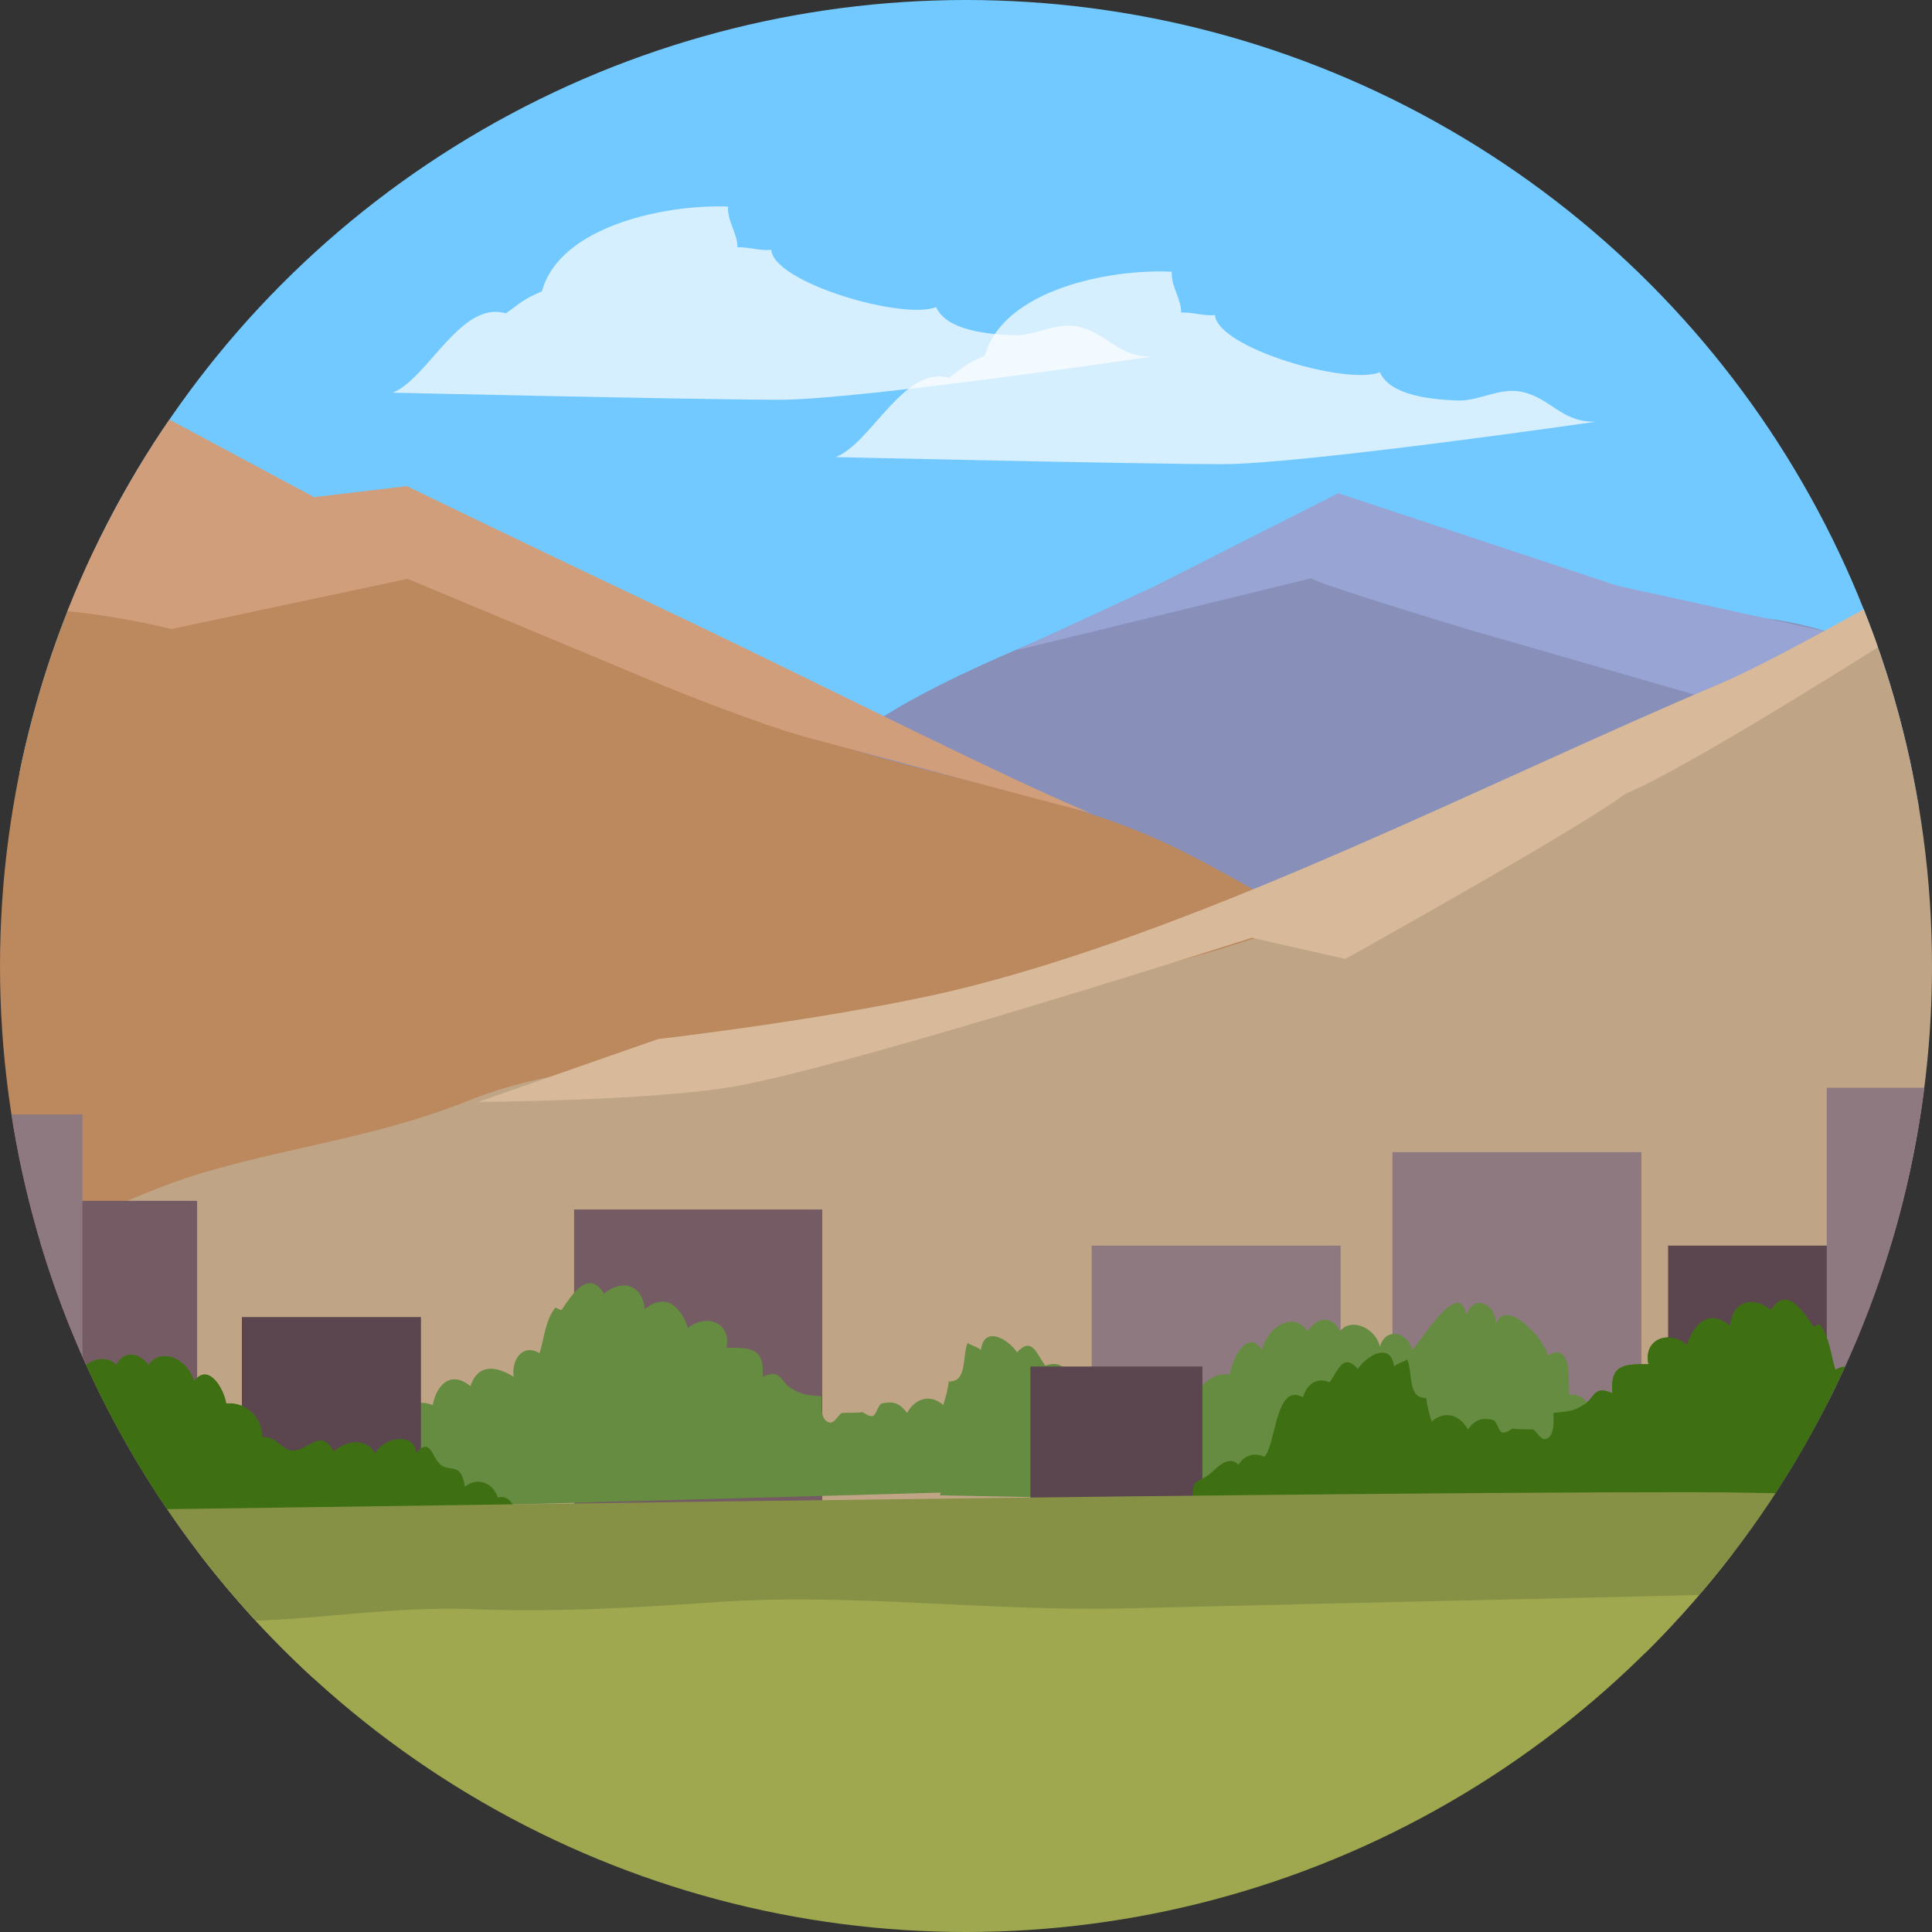 <?xml version="1.0" encoding="utf-8"?>
<!-- Generator: Adobe Illustrator 25.0.0, SVG Export Plug-In . SVG Version: 6.00 Build 0)  -->
<svg version="1.1" id="Layer_1" xmlns="http://www.w3.org/2000/svg" xmlns:xlink="http://www.w3.org/1999/xlink" x="0px" y="0px"
	 viewBox="0 0 246 246" style="enable-background:new 0 0 246 246;" xml:space="preserve">
<rect x="0" y="0" width="246" height="246" fill="#333333" stroke="none"/>
<style type="text/css">
	.st0{clip-path:url(#SVGID_2_);fill:#71C9FF;}
	.st1{clip-path:url(#SVGID_2_);fill:#8890BA;}
	.st2{clip-path:url(#SVGID_2_);fill:#98A4D3;}
	.st3{clip-path:url(#SVGID_2_);fill:#BC885E;}
	.st4{clip-path:url(#SVGID_2_);fill:#BFA586;}
	.st5{clip-path:url(#SVGID_2_);fill:#D8BA9A;}
	.st6{clip-path:url(#SVGID_2_);fill:#D19E7C;}
	.st7{clip-path:url(#SVGID_2_);fill:#8E7980;}
	.st8{clip-path:url(#SVGID_2_);fill:#755B63;}
	.st9{clip-path:url(#SVGID_2_);fill:#3E7013;}
	.st10{clip-path:url(#SVGID_2_);fill:#668C41;}
	.st11{clip-path:url(#SVGID_2_);fill:#5B454E;}
	.st12{clip-path:url(#SVGID_2_);fill:#9FA84E;}
	.st13{clip-path:url(#SVGID_2_);fill:#869146;}
	.st14{opacity:0.7;clip-path:url(#SVGID_2_);fill:#FFFFFF;}
</style>
<g>
	<g>
		<defs>
			<circle id="SVGID_1_" cx="123" cy="123" r="123"/>
		</defs>
		<clipPath id="SVGID_2_">
			<use xlink:href="#SVGID_1_"  style="overflow:visible;"/>
		</clipPath>
		<rect x="-86.3" y="-39.2" class="st0" width="361" height="137.6"/>
		<path class="st1" d="M106.7,95.5c8.5-7.7,27.2-14.6,37.6-18.9c8.1-3.3,11.7-1.8,20.5-4.2c9.4-2.5,20.4,2.5,30.3,4.4
			c11.6,2.2,23.6,0.1,34.9,2.9c11.8,2.9,22.3,10.5,34.8,10.4L184,140.8L106.7,95.5z"/>
		<path class="st2" d="M170.4,62.8l-23.7,12l-17.3,8l37.7-9.2c-1.8,0,19.7,6.5,19.7,6.5l34.7,10l13.7-9.1L206,74.6L170.4,62.8z"/>
		<path class="st3" d="M-139.8,71.5c16-5.7,37.3-0.7,54.2-4.4c18.2-4,33.8-14.3,52.3-8.5C-12,65.3,29,73.7,29,73.7l24.6-5.5
			c0,0,36.3,20,46.5,24.2c15.7,6.5,32.9,7.8,48.2,14.9c7.8,3.6,14.9,8.5,22.9,11.7c7,2.7,15.2,4.1,21.7,7.5
			c-5.6,5.3-16.5,8.2-23.6,11.8c-15.6,7.8-31.1,15.8-47.1,22.8c-26.7,11.7-55,41.3-84.2,45.5c-18.5,2.6-36.5-22.9-54-20.3
			c-5.8,0.9-10,20.5-16,21.6c-3.8,0.7-6.1-0.9-7.9,1.7h-75L-139.8,71.5z"/>
		<path class="st4" d="M281.8,68.4c1.7,0.4-12.4-1.8-22.1,1c-6.5,1.9-42.9,22.7-53.6,27.7c-11.2,5.2-20,13.1-31.5,17.2
			c-8.1,2.9-16.4,5.9-24.7,8.1c-7.8,2.1-15.8,1.6-23.6,3.3c-10.6,2.4-19.3,8.1-30.5,9.1c-13.1,1.2-23.8,0.4-36.3,5.4
			c-11,4.4-21.7,5.7-32.9,8.9c-10.9,3.1-21.6,9.5-32.2,13.6c-12,4.7-23.5,8.6-34.2,15.6L-67,215.7l356-6.7L281.8,68.4z"/>
		<path class="st5" d="M60.9,140.3l22.9-8c0,0,25.3-2.9,40.5-6.9c30.8-8,65.3-25.9,94.6-38.3c9.8-4.1,38.4-21,38.4-21
			s4.2,11.5,8,22.4C256.8,96,247,77.4,247,77.4s-30.7,19.8-40.1,23.7c-5.6,4.3-35.6,21-35.6,21l-11.9-2.7c0,0-50.2,16.1-65.7,18.9
			C83,140.2,60.9,140.3,60.9,140.3z"/>
		<path class="st6" d="M51.8,61.9L40,63.3L13.5,49.1l-24.9,14.6c0,0,2.9,6.7,2.4,9.4c0.8-1.2,1.6-2.5,2.3-3.8l1.4,8.2
			c13.6-1,27.1,2.6,27.1,2.6l30.1-6.4l32.8,13.7c0,0,11.8,4.8,18.1,6.5c11.6,3.1,24.5,6.6,36,9.6c-10.7-4.4-32.1-15.3-51.3-24.5
			C68.3,69.9,51.8,61.9,51.8,61.9z"/>
		<rect x="139" y="158.6" class="st7" width="31.7" height="25.5"/>
		<rect x="177.3" y="146.7" class="st7" width="31.7" height="38.3"/>
		<rect x="73.1" y="154" class="st8" width="31.6" height="45.2"/>
		<rect x="-56.9" y="157.9" class="st7" width="16" height="35.8"/>
		<rect x="-66.1" y="170.8" class="st8" width="34.4" height="24.6"/>
		<rect x="3.3" y="152.9" class="st8" width="21.8" height="44.2"/>
		<rect x="-11.3" y="141.9" class="st7" width="21.8" height="44.2"/>
		<path class="st9" d="M63.4,190.7c-0.6-1.9-2.6-2.7-4.2-1.4c-0.5-3.2-1.8-1.8-3.1-2.8c-1.1-0.9-1.3-3.6-3.1-1.5
			c-0.2-2.8-4.4-1.9-5.2,0.1c-1.2-2.1-3.6-1.7-5.3-0.3c-1.7-3.1-3.3,0-5.3-0.1c-1.4-0.1-2-1.9-3.8-1.7c0-2.5-2-4.5-4.6-4.3
			c-0.3-1.9-2.3-5.3-4.1-2.8c-0.6-2.5-3.9-4.6-5.8-2.1c-1.2-1.6-3.1-1.9-4.1,0c-1.6-1.7-4.7-0.2-5.1,1.8c-0.7-2.3-3.6-1.7-4.1,0.4
			c-1.2-1.1-6.1-8.5-6.9-4c-1-2.7-4.1-1.2-3.7,1.3c-1-3.6-6.1,1.1-6.7,3.3c-3.1-1.6-2.6,2.8-2.7,4.6c-2.3-0.2-3,1.6-2.7,3.6
			c-0.7-0.1-1.1,0.4-1.7,0.4c0.1,0.4-0.2,1-0.1,1.4c-2.8-0.6-3.6,2.3-3.3,4.6l0.6,3l87.3-1.5C65.9,192.8,65.1,190.1,63.4,190.7z"/>
		<path class="st9" d="M256.8,188.9c-0.1-2.7-1.4-5-4.4-4.6c-0.3-2.6-2.5-4.3-5.1-3.3c-0.5-2.7-2.4-4.4-4.8-2.4
			c-1-3-3.4-2.5-5.5-1.2c0.3-2.1-1.1-4.3-3.3-3c-0.6-1.9-0.7-4.1-2-5.8c-0.1,0-0.6,0.3-0.8,0.3c-1.3-1.9-3.4-5.3-5.4-2.1
			c-2.4-1.9-4.9-1.1-5.2,2c-2.7-2.2-4.6-0.3-5.5,2.4c-2.3-1.9-5.6-0.7-4.9,2.5c-3.1,0-4.9,0-4.6,3.7c-2.5-1.1-2.2,0.7-3.7,1.5
			c-1.3,0.8-1.8,0.8-3.8,1c0,1,0.2,2.9-0.9,3.3c-0.8,0.3-1.3-1.2-1.8-1.2c-0.4,0-2.2,0-2.5-0.1c-0.1,0-0.8,0.6-1.3,0.5
			c-0.5-0.1-0.7-1.5-1.2-1.6c-1.4-0.3-2.2-0.1-3.2,1.2c-1-1.8-2.9-2.5-4.6-1c-0.3-0.9-0.6-2-0.7-3c-2.4,0.1-1.7-3.2-2.4-4.9
			c-0.4,0.3-1.3,0.5-1.7,0.9c-0.4-3.2-3.5-1.4-4.6,0.3c-1.9-2.1-2.5,0.2-3.6,1.7c-1.7-0.7-2.9,0.3-3.4,1.9c-3.5-1.9-3.4,5.9-4.9,7.6
			c-1.2-0.6-2.6-0.2-3.3,1c-1.4-1.4-3,0.7-3.7,1.2c-1.6,1.3-2.3,0.3-2.1,3.6l108.2,3c0.1,0.4,0.2,0.8,0.3,1.2
			C260.5,194.2,258.1,189.1,256.8,188.9z"/>
		<path class="st10" d="M45.6,186.8c0.1-2.7,1.4-5,4.4-4.6c0.3-2.6,2.5-4.3,5.1-3.3c0.5-2.7,2.4-4.4,4.8-2.4c1-3,3.4-2.5,5.5-1.2
			c-0.3-2.1,1.1-4.3,3.3-3c0.6-1.9,0.7-4.1,2-5.8c0.1,0,0.6,0.3,0.8,0.3c1.3-1.9,3.4-5.3,5.4-2.1c2.4-1.9,4.9-1.1,5.2,2
			c2.7-2.2,4.6-0.3,5.5,2.4c2.3-1.9,5.6-0.7,4.9,2.5c3.1,0,4.9,0,4.6,3.7c2.5-1.1,2.2,0.7,3.7,1.5c1.3,0.8,1.8,0.8,3.8,1
			c0,1-0.2,2.9,0.9,3.3c0.8,0.3,1.3-1.2,1.8-1.2c0.4,0,2.2,0,2.5-0.1c0.1,0,0.8,0.6,1.3,0.5c0.5-0.1,0.7-1.5,1.2-1.6
			c1.4-0.3,2.2-0.1,3.2,1.2c1-1.8,2.9-2.5,4.6-1c0.3-0.9,0.6-2,0.7-3c2.4,0.1,1.7-3.2,2.4-4.9c0.4,0.3,1.3,0.5,1.7,0.9
			c0.4-3.2,3.5-1.4,4.6,0.3c1.9-2.1,2.5,0.2,3.6,1.7c1.7-0.7,2.9,0.3,3.4,1.9c3.5-1.9,3.4,5.9,4.9,7.6c1.2-0.6,2.6-0.2,3.3,1
			c1.4-1.4,3,0.7,3.7,1.2c1.6,1.3,2.3,0.3,2.1,3.6l-108.2,3c-0.1,0.4-0.2,0.8-0.3,1.2C42,192,44.3,186.9,45.6,186.8z"/>
		<rect x="30.8" y="167.7" class="st11" width="22.8" height="27.7"/>
		<path class="st10" d="M122,188.5c0.6-2.1,2.6-2.9,4.2-1.6c0.5-3.6,1.8-2,3.1-3.1c1.1-1,1.3-4,3.1-1.7c0.2-3.1,4.4-2.1,5.2,0.1
			c1.2-2.4,3.6-1.9,5.3-0.4c1.7-3.4,3.3,0,5.3-0.2c1.4-0.1,2-2.1,3.8-1.9c0-2.8,2-5,4.6-4.7c0.3-2.1,2.3-5.9,4.1-3.1
			c0.6-2.8,3.9-5.1,5.8-2.4c1.2-1.8,3.1-2.1,4.1,0c1.6-1.9,4.7-0.2,5.1,2c0.7-2.6,3.6-1.9,4.1,0.4c1.2-1.2,6.1-9.4,6.9-4.4
			c1-3,4.1-1.3,3.7,1.4c1-4,6.1,1.3,6.7,3.7c3.1-1.8,2.6,3.1,2.7,5c2.3-0.2,3,1.8,2.7,4c0.7-0.1,1.1,0.4,1.7,0.4
			c-0.1,0.5,0.2,1.1,0.1,1.6c2.8-0.6,3.6,2.5,3.3,5.1l-0.6,3.4l-87.3-1.7C119.5,190.9,120.3,187.8,122,188.5z"/>
		<rect x="131.2" y="174" class="st11" width="21.9" height="22.4"/>
		<rect x="212.4" y="158.6" class="st11" width="42.9" height="49.7"/>
		<rect x="232.6" y="138.5" class="st7" width="23.6" height="49.7"/>
		<rect x="-26.7" y="164.6" class="st11" width="28.5" height="32.5"/>
		<path class="st9" d="M63.4,190.7c-0.6-1.9-2.6-2.7-4.2-1.4c-0.5-3.2-1.8-1.8-3.1-2.8c-1.1-0.9-1.3-3.6-3.1-1.5
			c-0.2-2.8-4.4-1.9-5.2,0.1c-1.2-2.1-3.6-1.7-5.3-0.3c-1.7-3.1-3.3,0-5.3-0.1c-1.4-0.1-2-1.9-3.8-1.7c0-2.5-2-4.5-4.6-4.3
			c-0.3-1.9-2.3-5.3-4.1-2.8c-0.6-2.5-3.9-4.6-5.8-2.1c-1.2-1.6-3.1-1.9-4.1,0c-1.6-1.7-4.7-0.2-5.1,1.8c-0.7-2.3-3.6-1.7-4.1,0.4
			c-1.2-1.1-6.1-8.5-6.9-4c-1-2.7-4.1-1.2-3.7,1.3c-1-3.6-6.1,1.1-6.7,3.3c-3.1-1.6-2.6,2.8-2.7,4.6c-2.3-0.2-3,1.6-2.7,3.6
			c-0.7-0.1-1.1,0.4-1.7,0.4c0.1,0.4-0.2,1-0.1,1.4c-2.8-0.6-3.6,2.3-3.3,4.6l0.6,3l87.3-1.5C65.9,192.8,65.1,190.1,63.4,190.7z"/>
		<path class="st9" d="M256.8,188.9c-0.1-2.7-1.4-5-4.4-4.6c-0.3-2.6-2.5-4.3-5.1-3.3c-0.5-2.7-2.4-4.4-4.8-2.4
			c-1-3-3.4-2.5-5.5-1.2c0.3-2.1-1.1-4.3-3.3-3c-0.6-1.9-0.7-4.1-2-5.8c-0.1,0-0.6,0.3-0.8,0.3c-1.3-1.9-3.4-5.3-5.4-2.1
			c-2.4-1.9-4.9-1.1-5.2,2c-2.7-2.2-4.6-0.3-5.5,2.4c-2.3-1.9-5.6-0.7-4.9,2.5c-3.1,0-4.9,0-4.6,3.7c-2.5-1.1-2.2,0.7-3.7,1.5
			c-1.3,0.8-1.8,0.8-3.8,1c0,1,0.2,2.9-0.9,3.3c-0.8,0.3-1.3-1.2-1.8-1.2c-0.4,0-2.2,0-2.5-0.1c-0.1,0-0.8,0.6-1.3,0.5
			c-0.5-0.1-0.7-1.5-1.2-1.6c-1.4-0.3-2.2-0.1-3.2,1.2c-1-1.8-2.9-2.5-4.6-1c-0.3-0.9-0.6-2-0.7-3c-2.4,0.1-1.7-3.2-2.4-4.9
			c-0.4,0.3-1.3,0.5-1.7,0.9c-0.4-3.2-3.5-1.4-4.6,0.3c-1.9-2.1-2.5,0.2-3.6,1.7c-1.7-0.7-2.9,0.3-3.4,1.9c-3.5-1.9-3.4,5.9-4.9,7.6
			c-1.2-0.6-2.6-0.2-3.3,1c-1.4-1.4-3,0.7-3.7,1.2c-1.6,1.3-2.3,0.3-2.1,3.6l108.2,3c0.1,0.4,0.2,0.8,0.3,1.2
			C260.5,194.2,258.1,189.1,256.8,188.9z"/>
		<rect x="-61.1" y="197.9" class="st12" width="324.9" height="73.8"/>
		<path class="st13" d="M-77,193.8c8.3-1.2,14.7,1.2,22.6,1.6c5.6,0.3,9.7-2.1,15.1-2.9c6.2-1,13-0.2,19.3-0.2c9.5,0,19.1,0,28.6,0
			c10.7,0,148.4-2.3,206.6-2.3c26.7,0,53.3,2.6,79.7,4.7c-15.5,8.8-38.7,7.3-56.2,7.8c-31.9,0.9-63.6,1.5-95.6,2.3
			c-17.4,0.4-34.5-2-51.9-0.8c-10.2,0.7-20.5,1.3-30.7,0.9c-10.2-0.4-18.9,1.2-28.9,1.5c-18.1,0.6-35.6-5.1-53.5-5.3
			c-12.9-0.1-25.4,4.9-38.1,5.3c-9.4,0.3-20.2-0.8-29.3-3.1c-6.7-1.7-12-12.4-18.8-9.4C-103.7,192-77,193.8-77,193.8z"/>
		<path class="st14" d="M146.7,45.4c-4.4,0.1-5.7-3-9.4-3.8c-2.8-0.6-5.3,1.1-8,1.1c-3.4-0.1-8.8-0.6-10.1-3.6
			c-4.2,1.7-20.7-3.1-21-7.3c-1.3,0.2-3-0.4-4.3-0.3c0-1.8-1.3-3.3-1.2-5.2C84.9,26,71.3,28.7,69,37.1c-2.6,1.1-2.7,1.5-4.6,2.8
			C58.7,38.2,54.5,48.2,50,50c0,0,39.2,0.9,49.3,0.9S146.7,45.4,146.7,45.4z"/>
		<path class="st14" d="M203.2,53.7c-4.4,0.1-5.7-3-9.4-3.8c-2.8-0.6-5.3,1.1-8,1.1c-3.4-0.1-8.8-0.6-10.1-3.6
			c-4.2,1.7-20.7-3.1-21-7.3c-1.3,0.2-3-0.4-4.3-0.3c0-1.8-1.3-3.3-1.2-5.2c-7.9-0.4-21.5,2.3-23.8,10.7c-2.6,1.1-2.7,1.5-4.6,2.8
			c-5.7-1.6-9.9,8.4-14.4,10.1c0,0,39.2,0.9,49.3,0.9S203.2,53.7,203.2,53.7z"/>
	</g>
</g>
</svg>
